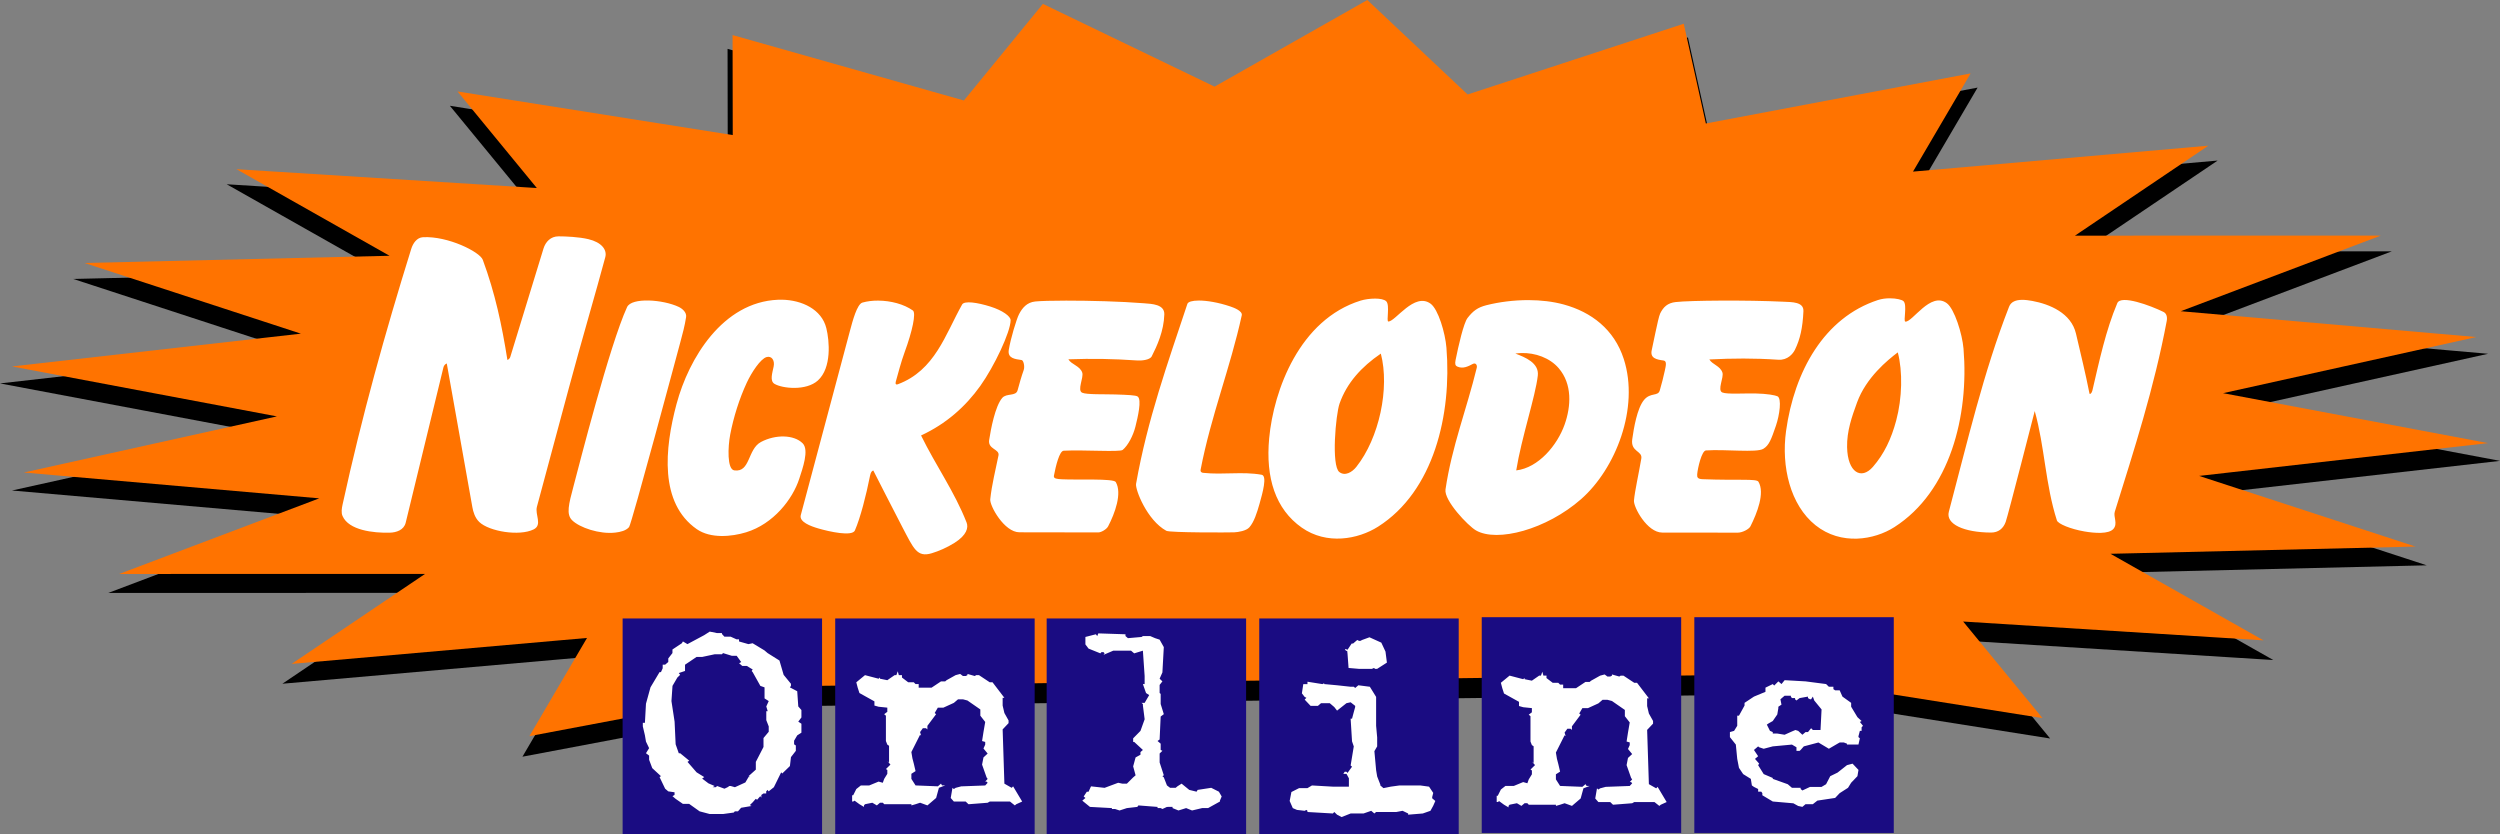 <?xml version="1.0" encoding="UTF-8" standalone="no"?>
<svg
   xmlns:osb="http://www.openswatchbook.org/uri/2009/osb"
   xmlns:dc="http://purl.org/dc/elements/1.1/"
   xmlns:cc="http://creativecommons.org/ns#"
   xmlns:rdf="http://www.w3.org/1999/02/22-rdf-syntax-ns#"
   xmlns:svg="http://www.w3.org/2000/svg"
   xmlns="http://www.w3.org/2000/svg"
   xmlns:xlink="http://www.w3.org/1999/xlink"
   xmlns:sodipodi="http://sodipodi.sourceforge.net/DTD/sodipodi-0.dtd"
   xmlns:inkscape="http://www.inkscape.org/namespaces/inkscape"
   sodipodi:docname="Nickelodeon_Online_1995.svg"
   inkscape:version="1.0.2-2 (e86c870879, 2021-01-15)"
   id="svg8"
   version="1.1"
   viewBox="0 0 173.466 57.883"
   height="57.883mm"
   width="173.466mm"
   inkscape:export-filename="C:\Users\tjdru\OneDrive\Pictures\Logos\Internet\nickelodeononlinelogo1995.png"
   inkscape:export-xdpi="146.42599"
   inkscape:export-ydpi="146.42599">
  <rect x="0" y="0" width="173.466" height="57.883" fill="#808080" stroke="none"/>
  <defs
     id="defs2">
    <clipPath
       id="SVGID_2_">
      <use
         height="100%"
         width="100%"
         y="0"
         x="0"
         style="overflow:visible"
         id="use689"
         overflow="visible"
         xlink:href="#SVGID_1_" />
    </clipPath>
    <path
       inkscape:connector-curvature="0"
       d="m 257.791,121.814 c 0.857,0.251 3.77,0.428 5.315,0.512 l 1.711,-0.688 c 2.744,-3.256 -2.224,-4.97 -3.852,-4.458 -3.863,1.285 -6.179,-1.805 -8.749,-3.944 -0.863,-0.773 -1.543,-2.579 -1.293,-4.03 0.521,-3.434 2.577,-3.779 4.123,-7.035 0.167,-0.345 1.796,-2.141 0.167,-4.207 -3.516,-2.996 -9.008,3.695 -13.466,5.584 l -3.602,-0.093 c -13.036,-4.718 3.519,-12.943 1.119,-21.347 -0.178,-0.521 -2.662,-2.839 -4.458,-3.267 -6.953,-2.057 0.167,-13.893 -9.176,-11.315 l -2.15,-0.604 c -4.373,-3.518 -12.003,-2.308 -14.832,-7.203 l 0.082,-1.796 c 6.775,-15.094 18.696,-35.334 18.956,-36.971 0.252,-1.712 -1.199,-0.764 -1.199,-0.764 -2.829,2.057 -3.602,5.742 -4.895,8.655 -1.201,4.038 -7.203,4.634 -6.599,9.352 l 0.085,1.545 c -1.034,7.463 -9.008,8.059 -15.354,10.031 l -2.652,0.428 c -6.522,-0.512 -6.775,-8.915 -11.325,-12.609 -0.513,-0.428 -1.547,-1.024 -2.568,-0.856 -3.863,1.117 -6.263,3.778 -8.319,6.691 -0.95,1.377 -4.207,1.712 -6.952,1.889 -13.889,0.345 -23.231,8.748 -33.096,-5.322 -1.46,-2.652 -4.55,-3.602 -7.034,-2.829 -7.119,1.722 -10.544,7.379 -18.351,3.518 -0.856,-0.856 -2.317,-3.173 -2.661,-4.113 -0.345,-0.949 -1.117,-4.113 -1.628,-4.895 -2.485,-3.164 -5.575,-13.12 -5.575,-13.372 -0.344,-3.433 -2.057,-13.465 -4.457,-7.463 -1.545,5.491 3.685,8.403 4.886,13.298 1.116,8.486 6.774,16.2 8.58,25.72 l -0.093,1.805 c -0.68,1.796 -2.484,2.141 -4.197,2.662 l -1.805,-0.177 c -4.718,-1.972 -9.175,-7.63 -14.061,-5.062 l -0.428,1.117 c 3.257,3.351 0.596,8.235 3.341,11.753 l 0.428,1.117 -0.251,1.879 c -1.377,3.694 -3.945,3.862 -5.406,7.379 l -0.939,1.033 c -7.631,2.4 -8.236,9.771 -13.894,14.405 -6.347,7.286 -13.298,-0.521 -19.812,-1.377 -2.15,-0.335 -4.123,0.856 -4.979,1.293 -0.94,0.428 -1.713,2.569 -1.452,3.508 0.251,1.201 8.059,4.207 12.692,6.347 l 1.107,0.772 c 5.834,7.547 -2.14,13.726 -4.802,20.667 -1.452,2.234 -3.08,1.722 -4.885,1.118 -1.545,-0.512 -3.257,-0.94 -4.979,0.688 -4.625,3.434 -3.257,5.146 -1.284,7.808 1.117,1.106 4.55,2.996 6.867,3.257 11.484,1.023 9.604,15.866 7.37,24.614 -2.057,4.718 -9.007,6.69 -11.576,7.891 -2.484,1.116 -13.632,1.973 -19.039,5.574 -4.206,2.828 -5.741,7.286 -4.634,9.771 1.117,2.494 10.376,-1.023 13.038,-4.457 1.284,-1.461 4.634,-0.856 8.059,-0.345 2.745,0.429 5.49,0.856 7.463,0.429 13.037,-3.425 15.178,4.895 24.614,11.324 1.888,1.973 5.834,3.685 6.523,5.826 1.628,4.038 4.28,10.98 6.69,14.237 3.257,4.038 9.426,11.241 9.604,14.58 -0.177,5.659 -3.518,11.326 -6.179,15.866 -1.367,3.007 2.401,5.407 4.718,5.407 2.484,-0.26 6.951,-5.666 7.808,-9.612 2.14,-7.025 9.259,-6.087 16.033,-5.229 2.829,0.345 5.658,0.688 8.059,0.521 0.345,-0.095 2.922,0.595 4.551,1.366 4.29,1.546 3.862,4.291 8.831,2.747 1.972,-0.774 4.206,0.512 6.262,1.544 8.831,2.997 -2.484,23.758 6.347,28.048 8.915,4.373 0.344,-18.101 5.742,-26.42 3.861,-4.978 9.859,-8.401 16.037,-9.521 4.97,-0.082 11.066,8.154 12.088,13.552 1.286,5.145 2.662,11.49 7.893,11.92 l 0.771,-0.856 c 0.345,-4.551 -2.827,-9.436 -2.66,-14.061 l -0.345,-2.578 c -1.88,-5.229 -9.261,-8.83 -5.659,-12.776 2.059,-2.141 5.325,-4.206 5.837,-4.551 2.4,-1.963 4.373,-0.167 6.596,1.639 1.891,1.533 3.946,3.172 6.608,2.141 0.939,-0.43 3.434,-1.974 3.434,-5.063 0.595,-7.892 6.773,-10.545 13.976,-12.609 l 1.974,-1.109 c 3.174,-2.922 0.771,-5.404 2.317,-9.006 1.451,-3.257 2.4,-3.518 4.113,-3.779 10.719,-1.963 25.896,12.693 28.476,14.498 1.116,0.689 5.657,1.546 6.69,0.345 0.68,-0.688 0.513,-3.174 0.083,-5.321 l -1.199,-1.799 c -6.264,-5.145 -15.783,-6.001 -22.986,-9.779 l -2.232,-1.796 -1.284,-1.628 c -2.912,-6.095 -4.458,-13.894 -6.171,-19.645 -1.294,-4.112 0.252,-12.348 4.888,-19.383 1.461,-1.712 1.971,-7.287 1.888,-7.892 -1.293,-8.319 8.999,-9.77 13.801,-14.228 0.256,-0.18 1.632,-0.868 2.833,-0.431 M 80.952,274.381 c -2.829,-1.713 -0.512,-7.035 -0.251,-8.236 0.251,-1.201 -0.866,-1.888 1.963,-3.769 2.838,-1.974 1.377,7.452 1.293,8.059 -0.083,0.594 -1.376,3.516 -3.005,3.946 m -12.944,5.824 c 0.084,-1.024 -1.544,-1.368 -2.317,-0.427 -0.772,1.031 -2.745,5.749 0.083,7.295 2.485,-1.201 2.141,-5.919 2.234,-6.868 M 9.085,186.907 c 0.856,-2.233 -1.368,-5.919 -4.113,-3.862 l -0.605,0.68 c -0.512,1.032 -1.796,1.889 -0.856,3.089 1.545,1.285 3.257,1.378 4.979,0.689 l 0.595,-0.596"
       id="SVGID_1_" />
    <linearGradient
       id="linearGradient5998"
       osb:paint="solid">
      <stop
         style="stop-color:#000000;stop-opacity:1;"
         offset="0"
         id="stop5996" />
    </linearGradient>
  </defs>
  <sodipodi:namedview
     inkscape:window-maximized="1"
     inkscape:window-y="-8"
     inkscape:window-x="-8"
     inkscape:window-height="705"
     inkscape:window-width="1366"
     showgrid="false"
     inkscape:document-rotation="0"
     inkscape:current-layer="layer1"
     inkscape:document-units="mm"
     inkscape:cy="101.25993"
     inkscape:cx="365.81811"
     inkscape:zoom="1"
     inkscape:pageshadow="2"
     inkscape:pageopacity="0.0"
     borderopacity="1.0"
     bordercolor="#666666"
     pagecolor="#ffffff"
     id="base"
     inkscape:snap-global="false" />
  <g
     transform="translate(70.976,-69.614)"
     id="layer1"
     inkscape:groupmode="layer"
     inkscape:label="Layer 1">
    <g
       id="g59">
      <path
         sodipodi:nodetypes="cccccccccccccccccccccccccccccccccccccccccc"
         inkscape:connector-curvature="0"
         id="path847-6"
         d="m 97.408,108.84 -21.371,0.506 10.724,6.065 -21.043,-1.32 5.558,6.765 -19.281,-3.055 -68.171,0.812 -18.55,3.506 4.036,-6.88 -20.693,1.817 9.345,-6.304 -21.427,0.004 14.017,-5.298 -20.7,-1.809 17.734,-3.932 -18.562,-3.499 20.242,-2.297 -15.16,-4.951 21.371,-0.506 -10.724,-6.065 21.043,1.32 -5.558,-6.765 19.281,3.055 -0.012,-7.005 16.206,4.583 5.534,-6.767 12.026,5.798 10.703,-6.069 7.026,6.618 15.142,-4.956 1.548,6.987 18.55,-3.506 -4.036,6.88 20.693,-1.817 -9.345,6.304 21.427,-0.004 -14.017,5.298 20.7,1.809 -17.734,3.932 18.562,3.499 -20.242,2.297 z"
         inkscape:transform-center-y="2.8408651"
         inkscape:transform-center-x="1.3612812"
         style="fill:#000000;fill-opacity:1;stroke:none;stroke-width:0.231;stroke-linecap:round;stroke-linejoin:round;paint-order:stroke fill markers" />
      <path
         sodipodi:nodetypes="cccccccccccccccccccccccccccccccccccccccccc"
         inkscape:connector-curvature="0"
         id="path847"
         d="m 96.627,107.539 -21.166,0.501 10.621,6.007 -20.842,-1.307 5.504,6.701 -19.097,-3.026 -67.519,0.805 -18.372,3.473 3.998,-6.814 -20.495,1.8 9.256,-6.243 -21.222,0.004 13.883,-5.248 -20.502,-1.792 17.564,-3.894 -18.385,-3.466 20.048,-2.275 -15.015,-4.903 21.166,-0.501 -10.621,-6.007 20.842,1.307 -5.504,-6.701 19.097,3.026 -0.012,-6.938 16.051,4.539 5.481,-6.703 11.911,5.742 10.6,-6.011 6.959,6.555 14.997,-4.909 1.533,6.92 18.372,-3.473 -3.998,6.814 20.495,-1.8 -9.256,6.243 21.222,-0.004 -13.883,5.248 20.502,1.792 -17.564,3.894 18.385,3.466 -20.048,2.275 z"
         inkscape:transform-center-y="2.8137084"
         inkscape:transform-center-x="1.3482618"
         style="fill:#ff7300;fill-opacity:1;stroke:none;stroke-width:0.228;stroke-linecap:round;stroke-linejoin:round;paint-order:stroke fill markers" />
      <path
         sodipodi:nodetypes="cccccccccccccccccccccccccccccc"
         inkscape:connector-curvature="0"
         id="rect880-0"
         d="m 31.836,112.439 v 14.971 h 13.839 v -14.971 z m 14.751,0 v 14.971 h 13.839 v -14.971 z m -74.362,0.088 v 14.971 h 13.839 v -14.971 z m 14.751,0 v 14.971 H 0.815 v -14.971 z m 14.672,0 v 14.971 H 15.487 v -14.971 z m 14.751,0 v 14.971 h 13.839 v -14.971 z"
         style="fill:#1a0c82;fill-opacity:1;stroke:none;stroke-width:0.518;stroke-linecap:round;stroke-linejoin:round;paint-order:stroke fill markers" />
      <path
         sodipodi:nodetypes="cccccccccccccccccccccccccccccccccccccccccccccccccccccccccccccccccccccccccccccccccccccccccccccccccccccccccccccccccccccccccccccccccccccccccccccccccccccccccccccccccccccccccccccccccccccccccccccccccccccccccccccccccccccccccccccccccccccccccccccccccccccccccccccccccccccccccccccccccccccccccccccccccccccccccccccccccccccccccccccccccccccccccccccccccccccccccccccccccccccccccccccccccccccccccccccccccccccccccccccccccccccccccccccccccccccccccccccccccccccccccccccccccccccccccccccccccccccccccccccccccccccccccccccccccccccccccccccccccccccccccccccccccccccccccccccccccccccccccccccccccccccccccccccccccccccccccccccccccccccccccccccccccccccccccccccccccccccccccccccccccccccccccccccccccccccccccccccccccccccccccccccccccccccccccccccccccccccccccccccccccccccccccccccccccccccccccccccccccccccccccccccccccccccccccccccccccccccccccccc"
         inkscape:connector-curvature="0"
         d="m 55.923,117.266 h 0.314 v 0.165 l 0.121,0.083 h 0.314 l 0.193,0.434 0.604,0.434 v 0.269 l 0.435,0.724 0.29,0.269 -0.121,0.062 0.218,0.269 -0.097,0.103 v 0.248 h -0.121 l -0.097,0.372 v 0.062 l 0.097,0.083 -0.097,0.434 h -0.798 v -0.062 l -0.218,-0.083 H 56.672 l -0.145,0.083 -0.604,0.352 -0.725,-0.434 -1.015,0.269 -0.218,0.248 -0.073,0.062 h -0.218 v -0.248 l -0.314,-0.186 -1.33,0.124 -0.629,0.166 -0.314,-0.103 -0.073,-0.062 -0.29,0.248 0.29,0.434 -0.218,0.186 0.29,0.331 -0.073,0.103 0.387,0.621 0.629,0.269 v 0.062 l 1.04,0.372 0.29,0.248 h 0.604 v 0.083 l 0.121,0.103 0.532,-0.248 h 0.798 l 0.314,-0.186 0.29,-0.559 0.508,-0.248 0.653,-0.517 0.387,-0.103 0.411,0.434 -0.073,0.434 -0.435,0.455 -0.218,0.352 -0.58,0.372 -0.314,0.331 -1.233,0.186 -0.314,0.248 H 54.303 l -0.218,0.186 -0.29,-0.062 -0.338,-0.186 -1.426,-0.124 -0.725,-0.434 v -0.145 l -0.073,-0.103 h -0.218 v -0.186 l -0.29,-0.145 -0.145,-0.103 -0.073,-0.455 -0.532,-0.331 -0.29,-0.434 -0.121,-0.621 -0.097,-0.993 -0.411,-0.517 v -0.352 l 0.29,-0.083 0.218,-0.352 v -0.703 h 0.121 l 0.387,-0.703 v -0.186 l 0.653,-0.434 0.798,-0.331 v -0.29 l 0.508,-0.248 0.097,0.103 0.29,-0.29 0.218,0.186 0.218,-0.269 1.451,0.083 1.426,0.186 z m -2.321,3 0.193,0.062 0.29,0.269 0.218,-0.186 h 0.169 l 0.218,-0.269 0.121,0.124 h 0.532 l 0.073,-1.427 -0.508,-0.621 -0.097,-0.269 -0.121,0.186 h -0.073 l -0.145,-0.083 v -0.103 l -0.58,0.103 -0.218,0.166 -0.097,-0.083 v -0.083 h -0.218 l -0.073,-0.103 v -0.062 h -0.435 l -0.29,0.248 0.073,0.372 -0.218,0.145 v 0.103 l -0.073,0.434 -0.314,0.455 -0.29,0.166 -0.121,0.083 0.218,0.434 0.193,0.083 v 0.103 h 0.314 l 0.508,0.083 0.508,-0.228 z m -17.276,-3.605 0.435,0.331 h 0.387 l 0.121,0.124 h 0.218 v 0.248 h 0.895 l 0.653,-0.434 h 0.29 l 0.097,-0.083 0.629,-0.352 0.314,-0.083 0.193,0.145 h 0.193 l 0.121,-0.062 v -0.083 l 0.508,0.145 0.097,-0.062 h 0.193 l 0.749,0.496 h 0.193 l 0.822,1.076 H 43.313 v 0.538 l 0.121,0.517 0.29,0.517 v 0.186 l -0.411,0.434 0.121,3.765 0.508,0.29 0.097,-0.103 0.629,1.055 -0.411,0.186 -0.097,0.083 -0.338,-0.269 h -1.402 l -0.145,0.083 -1.33,0.103 -0.193,-0.186 h -0.822 l -0.218,-0.248 0.121,-0.703 0.097,0.083 0.121,-0.083 0.387,-0.103 1.668,-0.062 0.169,-0.186 -0.073,-0.083 h -0.097 l 0.169,-0.186 -0.073,-0.103 -0.314,-0.89 0.097,-0.497 0.29,-0.269 -0.29,-0.352 0.121,-0.269 v -0.186 l -0.218,-0.062 0.097,-0.621 0.121,-0.703 -0.338,-0.434 v -0.434 l -0.895,-0.621 -0.314,-0.083 h -0.338 l -0.29,0.248 -0.725,0.331 h -0.387 l -0.218,0.372 0.097,0.083 -0.604,0.807 v 0.248 l -0.097,-0.083 h -0.218 l -0.193,0.269 0.073,0.248 -0.073,-0.062 -0.604,1.2 0.073,0.434 0.097,0.372 0.121,0.517 -0.29,0.186 v 0.352 l 0.29,0.455 1.547,0.062 0.218,-0.186 0.073,0.124 h 0.218 l -0.435,0.166 -0.193,0.703 -0.604,0.517 -0.508,-0.186 -0.314,0.103 -0.29,0.083 v -0.083 h -1.886 l -0.097,-0.103 h -0.193 l -0.218,0.186 -0.314,-0.186 -0.508,0.103 -0.073,0.083 v 0.103 l -0.314,-0.186 -0.338,-0.248 -0.097,0.062 h -0.073 v -0.434 h 0.073 l 0.218,-0.434 0.314,-0.248 h 0.58 l 0.653,-0.269 0.29,0.083 0.097,-0.269 0.218,-0.352 v -0.269 l -0.097,-0.062 0.314,-0.31 -0.218,-0.248 0.121,0.103 v -1.159 l -0.121,-0.083 -0.097,-0.248 v -1.759 l -0.121,-0.103 0.218,-0.166 v -0.29 l -0.604,-0.062 -0.29,-0.083 v -0.29 l -1.04,-0.579 -0.121,-0.372 -0.097,-0.372 0.604,-0.497 0.943,0.248 0.097,-0.083 v 0.083 l 0.508,0.103 0.508,-0.352 h 0.121 l 0.097,-0.269 0.073,0.269 h 0.218 z m -15.422,0.419 0.895,0.083 0.943,0.103 h 0.218 l 0.097,0.083 0.218,-0.186 0.798,0.103 0.435,0.703 v 2.007 l 0.073,0.807 v 0.621 l -0.193,0.331 0.121,1.324 0.073,0.434 0.218,0.559 v 0.062 l 0.218,0.186 0.508,-0.103 0.604,-0.083 H 27.577 l 0.604,0.083 0.29,0.434 -0.073,0.29 v 0.083 l 0.218,0.186 -0.145,0.331 -0.193,0.352 -0.532,0.186 -1.015,0.083 v -0.083 l -0.387,-0.186 -0.435,0.083 h -1.402 l -0.121,0.103 -0.218,-0.186 -0.532,0.186 h -0.895 l -0.629,0.248 -0.314,-0.165 -0.193,-0.186 -0.097,0.103 -1.765,-0.103 v -0.083 l -0.073,-0.062 -0.121,0.062 -0.532,-0.062 -0.29,-0.124 -0.218,-0.497 0.121,-0.621 0.532,-0.269 h 0.58 l 0.314,-0.186 1.451,0.083 h 1.112 v -0.579 l -0.169,-0.31 h -0.218 l 0.097,-0.145 h 0.121 l 0.073,0.083 0.314,-0.434 -0.097,-0.083 0.218,-1.324 -0.121,-0.352 -0.097,-1.572 h 0.097 l 0.121,-0.455 0.097,-0.352 v -0.083 l -0.314,-0.248 -0.29,0.062 -0.653,0.517 -0.193,-0.248 -0.314,-0.269 h -0.604 l -0.218,0.186 h -0.508 l -0.411,-0.434 0.121,-0.124 -0.121,-0.062 -0.193,-0.248 0.097,-0.641 h 0.29 v -0.166 l 1.04,0.166 0.121,-0.062 z m 4.352,-1.49 -0.677,0.434 h -0.145 l -0.073,-0.062 -0.145,0.062 h -0.895 l -0.725,-0.062 -0.073,-0.993 -0.024,-0.207 -0.073,0.021 -0.073,-0.103 0.024,-0.041 0.145,0.062 0.29,-0.434 h 0.097 l 0.29,-0.248 0.121,0.062 h 0.097 l 0.121,-0.062 0.508,-0.186 0.822,0.372 0.29,0.621 z m -17.969,-1.696 0.943,-0.083 0.097,-0.062 H 8.834 l 0.338,0.145 0.314,0.103 0.29,0.517 -0.097,1.758 -0.193,0.434 0.193,0.186 -0.193,0.248 v 0.559 l 0.073,0.062 v 0.703 l 0.218,0.703 -0.218,0.166 -0.073,1.593 -0.145,0.103 0.218,0.186 v 0.434 l 0.121,0.062 -0.193,0.186 v 0.621 l 0.29,0.89 -0.097,0.062 0.097,0.083 0.218,0.559 0.218,0.166 h 0.387 l 0.121,-0.103 0.29,-0.186 0.532,0.434 0.508,0.124 0.073,-0.124 0.943,-0.145 0.532,0.269 0.193,0.331 -0.121,0.29 v 0.062 l -0.822,0.455 h -0.411 l -0.701,0.166 -0.411,-0.166 -0.532,0.166 -0.411,-0.166 v -0.083 H 9.995 l -0.314,0.145 -0.121,-0.062 h -0.218 v -0.083 l -1.33,-0.103 -0.073,0.103 -0.725,0.083 -0.508,0.165 -0.314,-0.103 H 6.175 v -0.062 l -1.523,-0.083 -0.532,-0.434 0.218,-0.186 -0.121,-0.103 0.218,-0.331 h 0.121 l 0.169,-0.372 0.943,0.103 0.943,-0.352 0.29,0.062 h 0.314 l 0.435,-0.434 0.169,-0.145 -0.169,-0.621 0.169,-0.621 0.338,-0.186 v -0.186 l 0.169,-0.145 -0.604,-0.559 h -0.073 v -0.248 l 0.508,-0.517 0.29,-0.807 -0.121,-0.952 v -0.103 l -0.097,-0.083 h 0.218 l 0.314,-0.538 -0.218,-0.145 -0.218,-0.621 h 0.121 v -0.559 l -0.121,-1.758 -0.604,0.186 -0.218,-0.186 H 6.271 l -0.677,0.29 0.073,-0.103 -0.073,-0.083 h -0.145 l -0.073,0.083 -0.822,-0.331 -0.218,-0.29 v -0.517 l 0.725,-0.186 0.097,0.124 0.073,-0.186 1.886,0.062 v 0.124 z m -15.68,2.731 0.435,0.331 h 0.387 l 0.121,0.124 h 0.218 v 0.248 h 0.895 l 0.653,-0.434 h 0.29 l 0.097,-0.083 0.629,-0.352 0.314,-0.083 0.193,0.145 h 0.193 l 0.121,-0.062 v -0.083 l 0.508,0.145 0.097,-0.062 h 0.193 l 0.749,0.497 h 0.193 l 0.822,1.076 h -0.121 v 0.538 l 0.121,0.517 0.29,0.517 v 0.186 l -0.411,0.434 0.121,3.765 0.508,0.29 0.097,-0.103 0.629,1.055 -0.411,0.186 -0.097,0.083 -0.338,-0.269 H -2.301 l -0.145,0.083 -1.33,0.103 -0.193,-0.186 h -0.822 l -0.218,-0.248 0.121,-0.703 0.097,0.083 0.121,-0.083 0.387,-0.103 1.668,-0.062 0.169,-0.186 -0.073,-0.083 h -0.097 l 0.169,-0.186 -0.073,-0.103 -0.314,-0.89 0.097,-0.497 0.29,-0.269 -0.29,-0.352 0.121,-0.269 v -0.186 l -0.218,-0.062 0.097,-0.621 0.121,-0.703 -0.338,-0.434 v -0.434 l -0.895,-0.621 -0.314,-0.083 H -4.501 l -0.29,0.248 -0.725,0.331 h -0.387 l -0.218,0.372 0.097,0.083 -0.604,0.807 v 0.248 l -0.097,-0.083 h -0.218 l -0.193,0.269 0.073,0.248 -0.073,-0.062 -0.604,1.2 0.073,0.434 0.097,0.372 0.121,0.517 -0.29,0.186 v 0.352 l 0.29,0.455 1.547,0.062 0.218,-0.186 0.073,0.124 h 0.218 l -0.435,0.166 -0.193,0.703 -0.604,0.517 -0.508,-0.186 -0.314,0.103 -0.29,0.083 v -0.083 h -1.886 l -0.097,-0.103 H -9.916 l -0.218,0.186 -0.314,-0.186 -0.508,0.103 -0.073,0.083 v 0.103 l -0.314,-0.186 -0.338,-0.248 -0.097,0.062 h -0.073 v -0.434 h 0.073 l 0.218,-0.434 0.314,-0.248 h 0.58 l 0.653,-0.269 0.29,0.083 0.097,-0.269 0.218,-0.352 v -0.269 l -0.097,-0.062 0.314,-0.31 -0.218,-0.248 0.121,0.103 v -1.159 l -0.121,-0.083 -0.097,-0.248 v -1.758 l -0.121,-0.103 0.218,-0.166 v -0.29 l -0.604,-0.062 -0.29,-0.083 v -0.29 l -1.04,-0.579 -0.121,-0.372 -0.097,-0.372 0.604,-0.497 0.943,0.248 0.097,-0.083 v 0.083 l 0.508,0.103 0.508,-0.352 h 0.121 l 0.097,-0.269 0.073,0.269 h 0.218 z m -12.489,-3.02 0.169,0.186 h 0.435 l 0.411,0.186 h 0.169 v 0.145 l 0.653,0.186 0.29,-0.062 0.822,0.497 0.218,0.186 0.822,0.517 0.29,0.993 0.508,0.621 v 0.145 l -0.073,0.103 0.508,0.269 0.073,1.055 0.218,0.248 v 0.517 l -0.218,0.29 0.218,0.145 v 0.621 l -0.29,0.186 -0.218,0.372 v 0.248 l 0.121,0.083 v 0.372 l -0.338,0.434 -0.073,0.621 -0.532,0.517 -0.073,-0.083 -0.508,1.034 -0.363,0.29 -0.073,-0.103 -0.097,0.103 v 0.145 h -0.193 l -0.145,0.103 v 0.186 l -0.073,-0.103 -0.218,0.248 -0.097,-0.062 -0.218,0.248 -0.193,0.186 0.121,0.062 -0.725,0.124 -0.218,0.248 h -0.218 l -0.073,0.083 -0.749,0.103 h -0.919 l -0.701,-0.186 -0.725,-0.517 h -0.435 l -0.508,-0.352 -0.218,-0.186 0.145,-0.083 v -0.186 l -0.435,-0.062 -0.218,-0.186 -0.387,-0.807 0.097,-0.062 -0.604,-0.559 -0.218,-0.579 v -0.29 l -0.218,-0.165 0.218,-0.352 -0.218,-0.455 -0.073,-0.434 -0.145,-0.621 v -0.248 h 0.145 l 0.073,-1.324 0.314,-1.138 0.629,-1.055 h 0.097 l 0.121,-0.269 v -0.248 h 0.169 l 0.218,-0.186 v -0.248 l 0.29,-0.372 v -0.248 l 0.653,-0.434 0.073,-0.124 0.314,0.186 1.16,-0.621 0.387,-0.248 0.508,0.103 h 0.338 z m 0.073,1.324 -0.073,0.083 h -0.508 l -0.87,0.186 h -0.387 l -0.798,0.538 v 0.434 l -0.435,0.145 0.097,0.124 -0.193,0.186 -0.338,0.579 -0.073,1.055 0.218,1.427 0.073,1.572 0.218,0.621 h 0.097 l 0.629,0.517 -0.121,0.083 0.629,0.724 0.532,0.331 -0.145,0.103 0.435,0.331 0.435,0.186 -0.145,0.083 h 0.218 l 0.097,-0.083 0.508,0.186 0.218,-0.103 0.121,-0.083 h 0.097 l 0.29,0.083 0.725,-0.331 0.218,-0.372 h 0.097 l -0.097,-0.062 0.508,-0.455 v -0.538 l 0.532,-1.034 v -0.621 l 0.363,-0.434 v -0.372 l -0.169,-0.434 v -0.621 h 0.097 l -0.097,-0.331 0.169,-0.372 -0.29,-0.186 v -0.765 l -0.29,-0.103 -0.532,-0.952 -0.073,-0.083 0.073,-0.103 -0.411,-0.248 h -0.314 l -0.218,-0.186 0.145,-0.083 -0.314,-0.434 h -0.338 z"
         style="font-style:normal;font-variant:normal;font-weight:normal;font-stretch:normal;font-size:46.935px;line-height:1.35;font-family:TrixieWebPro-HeavyW07-Rg;-inkscape-font-specification:TrixieWebPro-HeavyW07-Rg;letter-spacing:3.088px;word-spacing:0px;writing-mode:lr-tb;fill:#ffffff;fill-opacity:1;stroke:none;stroke-width:0.445"
         id="path877" />
      <path
         id="path451-7"
         style="display:inline;fill:#ffffff;fill-opacity:1;stroke:none;stroke-width:0.193"
         d="m -32.229,86.014 c -0.538,0 -0.894,0.382 -1.037,0.849 l -2.303,7.516 c -0.051,0.166 -0.2,0.212 -0.2,0.212 -0.385,-2.428 -0.849,-4.622 -1.708,-6.949 -0.204,-0.553 -2.426,-1.66 -4.148,-1.569 -0.429,0.023 -0.697,0.425 -0.818,0.814 -1.823,5.855 -3.415,11.572 -4.759,17.717 -0.062,0.284 -0.111,0.577 -0.006,0.815 0.432,0.991 2.136,1.186 3.279,1.156 0.455,-0.012 0.983,-0.183 1.104,-0.698 l 2.612,-10.752 c 0.056,-0.238 0.237,-0.291 0.237,-0.291 0.605,3.456 1.172,6.514 1.776,9.973 0.053,0.303 0.172,0.733 0.481,1.029 0.682,0.653 2.783,1.004 3.773,0.51 0.622,-0.31 0.078,-1.029 0.224,-1.566 0,0 1.559,-5.787 2.217,-8.242 0.867,-3.237 1.883,-6.671 2.527,-9.076 0.139,-0.519 -0.259,-1.035 -1.172,-1.253 -0.645,-0.155 -1.584,-0.196 -2.078,-0.196 z m 92.389,4.298 c -0.271,-0.001 -0.564,0.033 -0.831,0.12 -3.737,1.222 -5.803,4.947 -6.377,9.087 -0.342,2.471 0.291,5.14 2.043,6.539 1.773,1.416 4.076,1.024 5.472,0.131 3.86,-2.468 5.185,-7.729 4.798,-12.381 -0.086,-1.029 -0.63,-2.77 -1.164,-3.16 -1.129,-0.824 -2.388,1.344 -2.873,1.282 -0.153,-0.02 0.143,-1.148 -0.124,-1.416 -0.103,-0.103 -0.493,-0.201 -0.944,-0.202 z m -35.733,0.021 c -0.343,2e-5 -0.719,0.055 -0.989,0.138 -4.238,1.314 -6.04,6.206 -6.351,9.554 -0.255,2.741 0.434,4.917 2.263,6.2 1.725,1.21 3.896,0.82 5.295,-0.068 3.867,-2.457 5.117,-7.782 4.742,-12.414 -0.083,-1.024 -0.567,-2.669 -1.1,-3.057 -1.127,-0.82 -2.439,1.239 -2.931,1.239 -0.154,3.54e-4 0.121,-1.136 -0.144,-1.403 -0.134,-0.135 -0.443,-0.19 -0.786,-0.19 z m -48.459,7.305 c -0.838,3.129 -1.192,6.883 1.399,8.69 0.964,0.672 2.424,0.527 3.427,0.22 1.899,-0.581 3.229,-2.3 3.686,-3.711 0.229,-0.707 0.701,-2 0.237,-2.464 -0.605,-0.605 -1.885,-0.625 -2.891,-0.092 -0.942,0.499 -0.728,2.131 -1.853,1.971 -0.507,-0.072 -0.445,-1.639 -0.282,-2.49 0.231,-1.207 0.632,-2.479 1.144,-3.584 0.339,-0.731 0.955,-1.661 1.375,-1.787 0.346,-0.104 0.585,0.214 0.495,0.652 -0.095,0.463 -0.281,1.007 0.063,1.208 0.549,0.322 2.195,0.497 3.005,-0.236 0.966,-0.874 0.806,-2.747 0.587,-3.631 -0.322,-1.303 -1.687,-1.949 -3.076,-1.974 -0.093,-0.001 -0.185,-3.54e-4 -0.278,0.003 -3.842,0.16 -6.192,4.069 -7.037,7.224 z m 93.34,-7.218 c -0.396,0.007 -0.742,0.121 -0.88,0.472 -1.787,4.573 -2.883,9.352 -4.181,14.229 -0.23,0.863 1.057,1.437 2.921,1.446 0.519,0.003 0.858,-0.282 1.024,-0.739 0.158,-0.435 2.015,-7.693 2.015,-7.693 0.695,2.482 0.737,5.099 1.538,7.59 0.077,0.239 0.944,0.597 1.905,0.764 0.734,0.127 1.686,0.19 2.011,-0.17 0.328,-0.363 -0.008,-0.849 0.099,-1.191 1.344,-4.311 2.735,-8.61 3.606,-13.242 0.052,-0.277 -0.015,-0.524 -0.223,-0.627 -0.91,-0.45 -2.957,-1.202 -3.207,-0.612 -0.795,1.879 -1.241,3.979 -1.731,6.075 -0.042,0.179 -0.181,0.289 -0.201,0.19 -0.272,-1.392 -0.612,-2.759 -0.935,-4.149 -0.333,-1.429 -1.822,-2.043 -3.029,-2.268 -0.24,-0.045 -0.496,-0.079 -0.734,-0.075 z m -34.195,0.018 c -1.053,-0.004 -2.089,0.135 -2.95,0.353 -0.607,0.154 -0.93,0.395 -1.311,0.886 -0.272,0.351 -0.634,1.937 -0.832,2.926 -0.053,0.264 -0.014,0.383 0.107,0.44 0.399,0.19 0.775,-0.009 1.084,-0.173 0.219,-0.116 0.321,0.094 0.281,0.259 -0.699,2.874 -1.729,5.459 -2.17,8.447 -0.113,0.764 1.557,2.52 2.113,2.841 1.472,0.85 4.895,-0.062 7.292,-2.166 2.396,-2.104 4.064,-6.32 2.965,-9.726 -0.665,-2.061 -2.256,-3.262 -4.169,-3.784 -0.763,-0.208 -1.592,-0.299 -2.411,-0.302 z m -61.078,0.028 c -0.72,-0.018 -1.344,0.114 -1.502,0.459 -1.217,2.653 -3.329,10.983 -3.712,12.416 -0.346,1.291 -0.514,1.958 -0.103,2.369 0.511,0.511 1.904,0.988 3.003,0.859 0.354,-0.042 0.732,-0.128 0.951,-0.381 0.173,-0.2 3.395,-12.231 3.559,-12.836 0.153,-0.564 0.307,-1.137 0.399,-1.737 0.05,-0.324 -0.265,-0.589 -0.514,-0.706 -0.544,-0.257 -1.361,-0.426 -2.081,-0.444 z m 38.158,0.003 c -0.438,0.001 -0.731,0.083 -0.782,0.234 -1.365,4.112 -2.768,8.013 -3.56,12.484 -0.068,0.386 0.759,2.528 2.101,3.258 0.247,0.135 4.37,0.121 4.711,0.106 0.29,-0.013 0.833,-0.104 1.047,-0.345 0.327,-0.366 0.53,-1.007 0.706,-1.629 0.217,-0.767 0.548,-1.95 0.148,-2.021 -1.355,-0.24 -2.636,0.018 -4.06,-0.133 -0.087,-0.009 -0.205,-0.057 -0.173,-0.223 0.719,-3.735 2.056,-7.054 2.854,-10.708 0.066,-0.303 -0.56,-0.534 -0.794,-0.613 -0.833,-0.282 -1.636,-0.413 -2.199,-0.411 z m 33.102,0.103 c -0.572,0.067 -0.855,0.347 -1.075,0.788 -0.086,0.172 -0.212,0.775 -0.333,1.336 -0.117,0.542 -0.197,0.965 -0.253,1.202 -0.136,0.581 0.343,0.667 0.818,0.731 0.255,0.034 0.15,0.402 0.087,0.705 -0.091,0.442 -0.216,0.897 -0.348,1.368 -0.122,0.437 -0.646,0.121 -1.096,0.666 -0.483,0.585 -0.709,1.974 -0.816,2.728 -0.124,0.882 0.722,0.793 0.63,1.335 -0.179,1.057 -0.448,2.235 -0.51,2.914 -0.041,0.45 0.911,2.221 1.96,2.223 l 5.245,0.006 c 0.307,3.6e-4 0.773,-0.232 0.878,-0.44 0.455,-0.904 1.017,-2.321 0.554,-3.094 -0.134,-0.224 -1.38,-0.079 -3.875,-0.175 -0.338,-0.013 -0.393,-0.127 -0.375,-0.339 0.039,-0.454 0.317,-1.637 0.608,-1.657 1.354,-0.093 3.508,0.172 3.979,-0.111 0.398,-0.239 0.547,-0.64 0.877,-1.604 0.252,-0.735 0.419,-1.907 0.101,-2.045 -0.15,-0.066 -0.682,-0.177 -1.541,-0.194 -0.748,-0.015 -1.972,0.069 -2.281,-0.068 -0.369,-0.164 0.13,-1.049 0.005,-1.392 -0.168,-0.463 -0.676,-0.53 -0.905,-0.899 1.663,-0.081 3.077,-0.094 4.79,0.02 0.646,0.043 1.018,-0.424 1.149,-0.691 0.355,-0.721 0.54,-1.522 0.59,-2.68 0.028,-0.653 -0.803,-0.627 -1.387,-0.655 -1.271,-0.061 -2.895,-0.084 -4.324,-0.077 -1.429,0.007 -2.663,0.043 -3.155,0.101 z M -10.038,90.472 c -0.39,-0.003 -0.766,0.043 -1.097,0.137 -0.374,0.107 -0.681,1.265 -0.874,1.99 l -3.404,12.757 c -0.127,0.476 0.7,0.774 1.225,0.927 0.747,0.218 2.339,0.575 2.53,0.137 0.381,-0.873 0.784,-2.448 1.05,-3.793 0.047,-0.239 0.125,-0.346 0.228,-0.366 0,0 1.599,3.14 2.014,3.927 0.785,1.488 1.013,2.124 2.042,1.813 0.486,-0.147 1.052,-0.39 1.582,-0.723 0.848,-0.534 0.972,-1.058 0.834,-1.409 -0.838,-2.14 -2.133,-3.944 -3.159,-6.04 1.743,-0.808 3.087,-2.004 4.11,-3.438 0.964,-1.351 2.097,-3.735 2.104,-4.56 0.002,-0.262 -0.536,-0.674 -1.418,-0.95 -0.879,-0.274 -1.792,-0.417 -1.948,-0.138 -1.168,2.079 -1.881,4.572 -4.465,5.536 -0.12,0.045 -0.182,-0.026 -0.137,-0.184 0.14,-0.497 0.365,-1.369 0.61,-2.034 0.541,-1.47 0.811,-2.736 0.576,-2.903 -0.627,-0.446 -1.545,-0.681 -2.402,-0.686 z m 10.889,0.062 c -0.574,0.059 -0.895,0.445 -1.121,0.883 -0.173,0.335 -0.582,1.682 -0.71,2.472 -0.095,0.588 0.418,0.638 0.893,0.708 0.127,0.019 0.232,0.444 0.141,0.697 -0.15,0.416 -0.295,0.924 -0.423,1.401 -0.118,0.437 -0.769,0.181 -1.069,0.533 -0.492,0.578 -0.788,2.166 -0.904,2.917 -0.1,0.647 0.736,0.626 0.648,1.067 -0.21,1.05 -0.462,2.004 -0.572,3.046 -0.047,0.449 0.973,2.288 2.024,2.29 l 5.474,0.009 c 0.202,3.6e-4 0.574,-0.216 0.681,-0.423 0.468,-0.896 0.984,-2.296 0.529,-3.074 -0.151,-0.258 -2.676,-0.135 -3.733,-0.19 -0.339,-0.018 -0.598,-0.037 -0.558,-0.246 0.134,-0.706 0.385,-1.72 0.677,-1.736 1.359,-0.074 3.897,0.108 4.094,-0.056 C 7.296,100.525 7.653,99.835 7.808,99.212 7.963,98.587 8.266,97.335 7.96,97.126 7.825,97.034 7.27,97.013 6.409,96.984 5.659,96.959 4.421,97.004 4.113,96.863 3.745,96.695 4.235,95.807 4.115,95.462 3.952,94.998 3.377,94.917 3.153,94.545 c 1.668,-0.058 3.074,-0.037 4.791,0.081 0.258,0.018 0.859,-0.023 0.995,-0.288 0.366,-0.715 0.84,-1.752 0.873,-2.91 0.02,-0.706 -0.87,-0.728 -1.415,-0.772 -1.589,-0.128 -3.753,-0.184 -5.394,-0.183 -0.985,5.34e-4 -1.781,0.022 -2.152,0.06 z M 60.705,94.064 c 0.348,1.321 0.304,3.176 -0.11,4.726 -0.341,1.277 -0.839,2.324 -1.616,3.217 -0.811,0.932 -1.757,0.388 -1.792,-1.367 -0.022,-1.109 0.329,-2.108 0.693,-3.105 0.629,-1.723 2.114,-2.934 2.824,-3.47 z m -26.125,0.046 c 0.969,-0.028 1.98,0.334 2.594,1.048 0.953,1.109 0.863,2.644 0.412,3.918 -0.506,1.427 -1.81,2.997 -3.357,3.178 0.362,-2.259 1.337,-5.142 1.498,-6.583 0.098,-0.872 -0.874,-1.268 -1.558,-1.524 0.135,-0.02 0.273,-0.032 0.411,-0.036 z m -11.445,7.899 c -0.293,0.369 -0.782,0.663 -1.179,0.358 -0.569,-0.437 -0.249,-4.001 0.014,-4.747 0.507,-1.44 1.514,-2.549 2.865,-3.471 0.629,2.399 -0.118,5.87 -1.7,7.86 z"
         sodipodi:nodetypes="cccccccccccccccccccccccccccccccccccccccccccccccccccccccccccccccccccccccccccccccccccccccccccccccccccccccccccccccccccccccccccccccccccccccccccccccccccccccccccccccccccccccccccccccccccccccccccccccccccccccccccccccccccccccccccccc" />
    </g>
  </g>
</svg>
